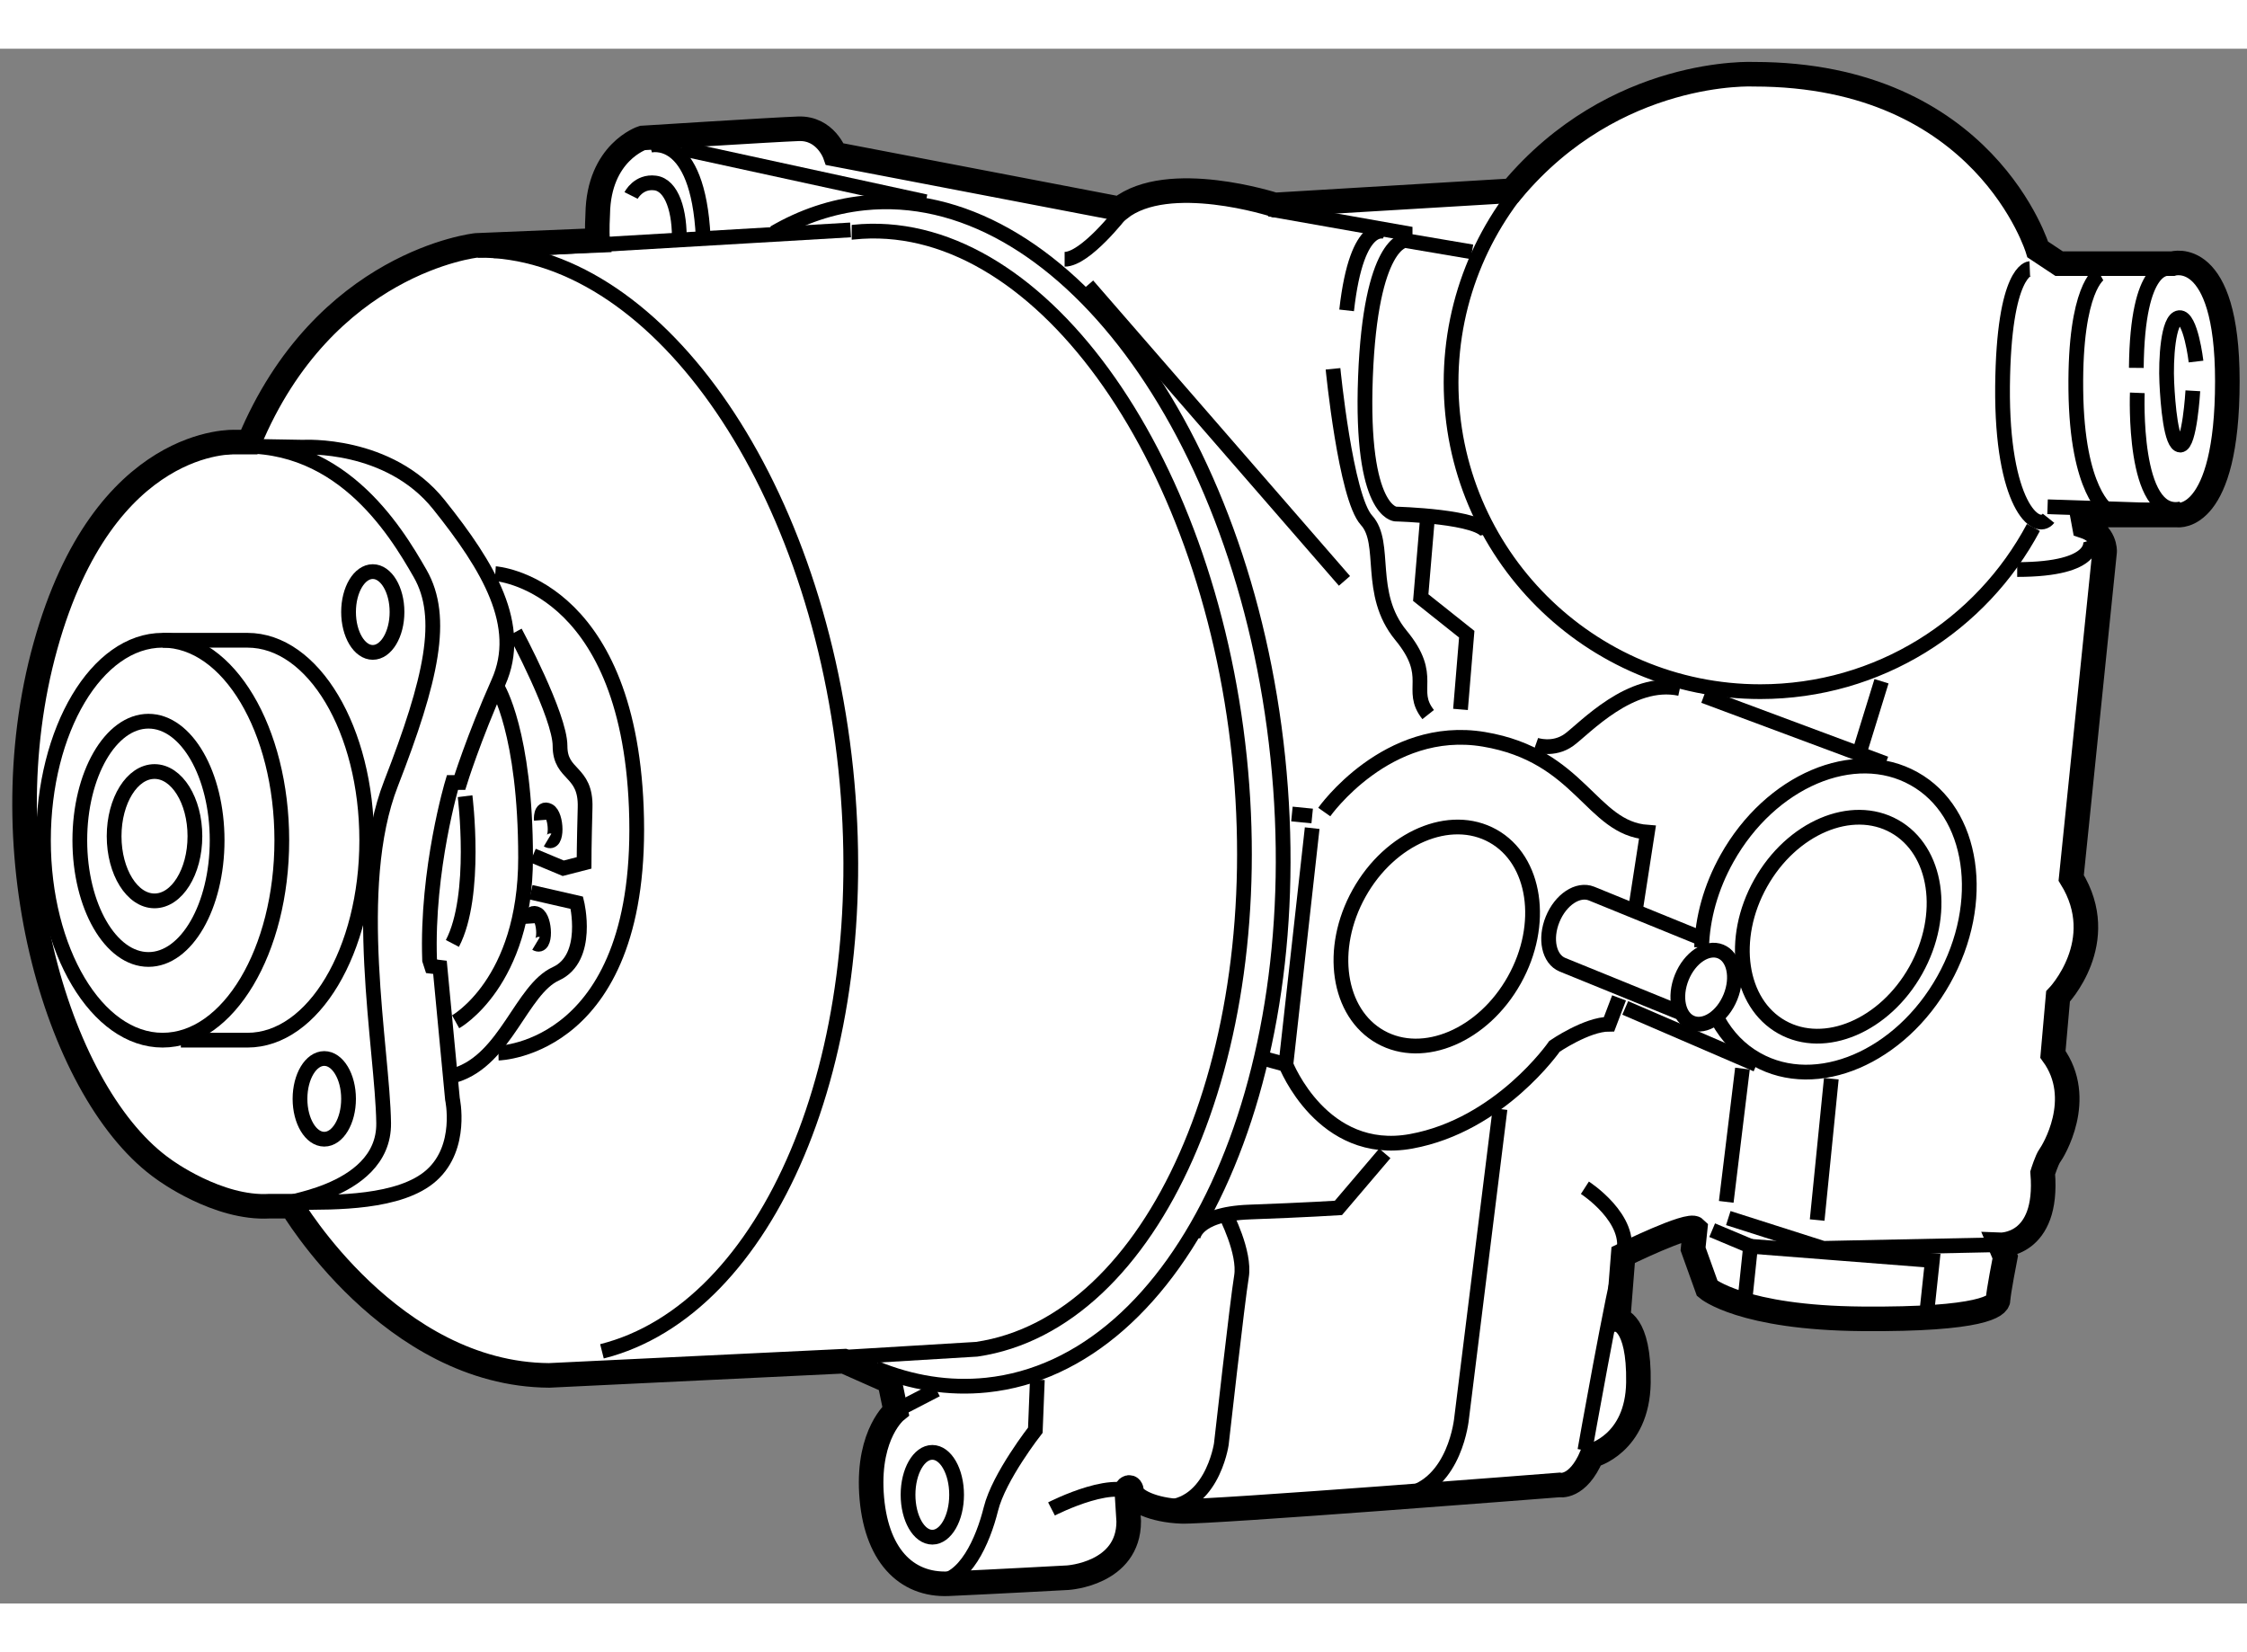 <?xml version="1.0" encoding="utf-8"?>
<!-- Generator: Adobe Illustrator 15.1.0, SVG Export Plug-In . SVG Version: 6.00 Build 0)  -->
<!DOCTYPE svg PUBLIC "-//W3C//DTD SVG 1.1//EN" "http://www.w3.org/Graphics/SVG/1.1/DTD/svg11.dtd">
<svg version="1.1" xmlns="http://www.w3.org/2000/svg" xmlns:xlink="http://www.w3.org/1999/xlink" x="0px" y="0px" width="244.8px"
	 height="180px" viewBox="183.672 122.602 45.72 31.635" enable-background="new 0 0 244.8 180" xml:space="preserve">
	
<rect x="183.672" y="122.602" width="45.72" height="31.635" fill="#808080" stroke="none"/>
	
<g><path fill="#FFFFFF" stroke="#000000" stroke-width="0.5" d="M206.453,125.859l-5.793-1.111c0,0-0.188-0.538-0.744-0.517
			c-0.556,0.021-3.174,0.187-3.174,0.187s-0.888,0.289-0.908,1.547c0,0-0.021,0.371,0,0.537l-2.473,0.102
			c0,0-3.094,0.331-4.619,4.002h-0.288c0,0-2.661-0.145-3.856,4.144c-1.196,4.288,0.289,9.175,2.414,10.659
			c0,0,1.091,0.806,2.145,0.744h0.453c0,0,2.02,3.422,5.235,3.443l5.999-0.289l0.929,0.412l0.124,0.598c0,0-0.566,0.456-0.494,1.671
			c0.076,1.259,0.704,1.885,1.568,1.847c0.906-0.04,2.426-0.123,2.426-0.123s1.241-0.074,1.241-1.146l-0.041-0.658
			c0,0,0.083-0.104,0.104,0.061c0.02,0.166,0.431,0.371,1.009,0.393s7.689-0.537,7.689-0.537s0.372,0.084,0.661-0.596
			c0,0,0.929-0.229,0.949-1.486c0.02-1.258-0.414-1.279-0.414-1.279l0.104-1.318c0,0,1.34-0.66,1.465-0.536l-0.043,0.413
			l0.289,0.804c0,0,0.702,0.599,3.154,0.618c2.453,0.02,2.764-0.269,2.764-0.392c0-0.124,0.145-0.864,0.145-0.864l-0.105-0.249
			c0,0,0.99,0.041,0.867-1.464c0,0,0.084-0.27,0.145-0.352c0.063-0.082,0.723-1.154,0.063-2.061l0.104-1.178
			c0,0,1.072-1.113,0.268-2.412l0.68-6.64c0,0,0.021-0.372-0.411-0.516l-0.042-0.227h1.938c0,0,1.012,0.144,1.012-2.724
			c0-2.74-1.113-2.391-1.113-2.391h-2.31l-0.434-0.288c0,0-1.071-3.566-5.773-3.566c0,0-2.825-0.146-4.928,2.37l-4.825,0.289
			C209.606,125.779,207.444,125.076,206.453,125.859z"></path><path fill="none" stroke="#000000" stroke-width="0.3" d="M225.046,132.343c-1.058,1.987-3.149,3.341-5.557,3.341
			c-3.474,0-6.292-2.816-6.292-6.291s2.818-6.291,6.292-6.291c2.495,0,4.651,1.455,5.669,3.563"></path><path fill="none" stroke="#000000" stroke-width="0.3" d="M224.972,127.076c0,0-0.531,0.021-0.554,2.4
			c-0.02,2.382,0.682,2.998,0.936,2.68"></path><path fill="none" stroke="#000000" stroke-width="0.3" d="M228.355,128.967c0,0-0.107-0.916-0.34-0.893
			c-0.234,0.022-0.276,0.87-0.255,1.318c0.021,0.446,0.086,1.275,0.276,1.275s0.254-1.105,0.254-1.105"></path><path fill="none" stroke="#000000" stroke-width="0.3" d="M227.799,127.076c0,0-0.639-0.148-0.659,2.02"></path><path fill="none" stroke="#000000" stroke-width="0.3" d="M227.16,129.604c0,0-0.105,2.573,0.894,2.36"></path><path fill="none" stroke="#000000" stroke-width="0.3" d="M226.396,127.182c0,0-0.509,0.275-0.487,2.359s0.658,2.467,0.658,2.467"></path><line fill="none" stroke="#000000" stroke-width="0.3" x1="225.334" y1="131.922" x2="227.904" y2="132.008"></line><path fill="none" stroke="#000000" stroke-width="0.3" d="M226.205,132.602c0,0,0.19,0.597-1.489,0.597"></path><line fill="none" stroke="#000000" stroke-width="0.3" x1="218.341" y1="135.77" x2="222.038" y2="137.148"></line><line fill="none" stroke="#000000" stroke-width="0.3" x1="221.955" y1="135.472" x2="221.509" y2="136.916"></line><polyline fill="none" stroke="#000000" stroke-width="0.3" points="209.5,125.865 212.262,126.353 212.262,126.504 
			213.622,126.735 		"></polyline><path fill="none" stroke="#000000" stroke-width="0.3" d="M212.262,126.504c0,0-0.701,0.02-0.807,2.782
			c-0.105,2.765,0.615,2.784,0.615,2.784s1.786,0.043,1.869,0.404"></path><path fill="none" stroke="#000000" stroke-width="0.3" d="M211.879,126.333c0,0-0.593-0.319-0.807,1.593"></path><path fill="none" stroke="#000000" stroke-width="0.3" d="M210.795,129.115c0,0,0.256,2.616,0.682,3.082
			c0.426,0.469,0,1.488,0.699,2.339c0.701,0.849,0.15,1.103,0.555,1.614"></path><polyline fill="none" stroke="#000000" stroke-width="0.3" points="212.709,132.24 212.58,133.77 213.516,134.515 
			213.389,136.045 		"></polyline><path fill="none" stroke="#000000" stroke-width="0.3" d="M214.918,136.768c0,0,0.361,0.128,0.682-0.106
			c0.318-0.233,1.254-1.254,2.252-1.042"></path><path fill="none" stroke="#000000" stroke-width="0.3" d="M206.48,125.95c0,0-0.723,0.936-1.146,0.936"></path><line fill="none" stroke="#000000" stroke-width="0.3" x1="205.802" y1="127.416" x2="211.028" y2="133.43"></line><line fill="none" stroke="#000000" stroke-width="0.3" x1="197.533" y1="124.633" x2="202.508" y2="125.715"></line><path fill="none" stroke="#000000" stroke-width="0.3" d="M196.896,124.568c0,0,0.978-0.277,1.084,1.869"></path><path fill="none" stroke="#000000" stroke-width="0.3" d="M196.513,125.588c0,0,0.149-0.297,0.489-0.254
			c0.339,0.041,0.512,0.572,0.49,1.211"></path><line fill="none" stroke="#000000" stroke-width="0.3" x1="193.708" y1="126.715" x2="200.978" y2="126.289"></line><path fill="none" stroke="#000000" stroke-width="0.3" d="M188.628,130.689l1.212,0.021c0,0,1.743-0.107,2.762,1.168
			c1.021,1.275,1.723,2.465,1.213,3.613c-0.511,1.148-0.787,2.041-0.787,2.041h-0.15c0,0-0.529,1.764-0.465,3.613l0.041,0.127
			l0.17,0.021l0.254,2.678c0,0,0.215,0.979-0.424,1.552c-0.637,0.575-1.998,0.553-2.699,0.553s1.744-0.104,1.723-1.615
			s-0.68-4.782,0.15-6.908c0.826-2.124,1.104-3.38,0.593-4.272c-0.51-0.892-1.679-2.826-3.974-2.57"></path><path fill="none" stroke="#000000" stroke-width="0.3" d="M193.75,133.283c0,0,2.691,0.18,2.869,4.762
			c0.19,4.929-2.805,4.993-2.805,4.993"></path><path fill="none" stroke="#000000" stroke-width="0.3" d="M193.793,135.599c0,0,0.573,0.913,0.573,3.464
			c0,2.549-1.423,3.338-1.423,3.338"></path><path fill="none" stroke="#000000" stroke-width="0.3" d="M194.154,134.473c0,0,0.913,1.701,0.913,2.316
			c0,0.617,0.533,0.488,0.51,1.256c-0.021,0.763-0.021,1.123-0.021,1.123l-0.424,0.109l-0.617-0.258"></path><path fill="none" stroke="#000000" stroke-width="0.3" d="M194.474,139.765l0.935,0.214c0,0,0.275,1.125-0.426,1.445
			c-0.701,0.318-1.02,1.742-2.039,2.061"></path><path fill="none" stroke="#000000" stroke-width="0.3" d="M194.686,138.298c0,0-0.021-0.277,0.148-0.192
			c0.17,0.086,0.191,0.723-0.02,0.597"></path><path fill="none" stroke="#000000" stroke-width="0.3" d="M194.449,140.402c0,0-0.018-0.277,0.15-0.191
			c0.17,0.085,0.192,0.723-0.02,0.596"></path><path fill="none" stroke="#000000" stroke-width="0.3" d="M193.135,137.811c0,0,0.254,2.018-0.258,2.996"></path><path fill="none" stroke="#000000" stroke-width="0.3" d="M207.945,146.805c0,0,0.001-0.492,1.152-0.533
			c1.149-0.041,1.808-0.084,1.808-0.084l0.944-1.109"></path><path fill="none" stroke="#000000" stroke-width="0.3" d="M214.193,144.176l-0.781,6.287c0,0-0.123,1.357-1.15,1.563"></path><path fill="none" stroke="#000000" stroke-width="0.3" d="M215.92,145.778c0,0,0.984,0.634,0.779,1.364
			c-0.205,0.731-0.779,3.979-0.779,3.979"></path><polyline fill="none" stroke="#000000" stroke-width="0.3" points="218.838,146.395 220.77,147.011 224.367,146.937 		"></polyline><polyline fill="none" stroke="#000000" stroke-width="0.3" points="218.51,146.641 219.291,146.969 219.166,148.16 		"></polyline><polyline fill="none" stroke="#000000" stroke-width="0.3" points="219.291,146.969 222.99,147.258 222.867,148.408 		"></polyline><line fill="none" stroke="#000000" stroke-width="0.3" x1="220.934" y1="143.559" x2="220.646" y2="146.435"></line><line fill="none" stroke="#000000" stroke-width="0.3" x1="219.126" y1="143.353" x2="218.796" y2="146.065"></line><line fill="none" stroke="#000000" stroke-width="0.3" x1="216.741" y1="142.119" x2="219.413" y2="143.271"></line><line fill="none" stroke="#000000" stroke-width="0.3" x1="202.725" y1="149.887" x2="201.896" y2="150.316"></line><path fill="none" stroke="#000000" stroke-width="0.3" d="M204.779,149.684l-0.041,1.027c0,0-0.741,0.945-0.904,1.603
			s-0.534,1.48-1.109,1.48"></path><path fill="none" stroke="#000000" stroke-width="0.3" d="M205.067,152.313c0,0,1.439-0.74,1.769-0.206"></path><path fill="none" stroke="#000000" stroke-width="0.3" d="M208.604,146.311c0,0,0.41,0.781,0.328,1.275s-0.41,3.412-0.41,3.412
			s-0.207,1.398-1.316,1.275"></path><ellipse fill="none" stroke="#000000" stroke-width="0.3" cx="186.816" cy="138.625" rx="0.822" ry="1.316"></ellipse><ellipse fill="none" stroke="#000000" stroke-width="0.3" cx="186.693" cy="138.709" rx="1.397" ry="2.424"></ellipse><path fill="none" stroke="#000000" stroke-width="0.3" d="M189.406,138.709c0,2.246-1.086,4.066-2.426,4.066
			c-1.338,0-2.424-1.82-2.424-4.066c0-2.25,1.086-4.071,2.424-4.071C188.32,134.638,189.406,136.459,189.406,138.709z"></path><path fill="none" stroke="#000000" stroke-width="0.3" d="M186.98,134.638h1.727c1.34,0,2.427,1.821,2.427,4.071
			c0,2.246-1.087,4.066-2.427,4.066h-1.355"></path><ellipse fill="none" stroke="#000000" stroke-width="0.3" cx="191.257" cy="134.063" rx="0.493" ry="0.822"></ellipse><ellipse fill="none" stroke="#000000" stroke-width="0.3" cx="190.27" cy="143.969" rx="0.494" ry="0.821"></ellipse><ellipse transform="matrix(0.873 0.488 -0.488 0.873 95.696 -85.998)" fill="none" stroke="#000000" stroke-width="0.3" cx="212.878" cy="140.641" rx="1.809" ry="2.343"></ellipse><ellipse transform="matrix(0.873 0.489 -0.489 0.873 96.739 -90.103)" fill="none" stroke="#000000" stroke-width="0.3" cx="221.017" cy="140.312" rx="1.809" ry="2.341"></ellipse><path fill="none" stroke="#000000" stroke-width="0.3" d="M218.295,140.887c0.016-0.589,0.185-1.219,0.517-1.811
			c0.884-1.578,2.586-2.305,3.806-1.621c1.216,0.678,1.488,2.514,0.604,4.092c-0.883,1.576-2.586,2.305-3.804,1.621
			c-0.339-0.189-0.604-0.469-0.79-0.805"></path><path fill="none" stroke="#000000" stroke-width="0.3" d="M210.371,138.461l-0.535,4.811c0,0,0.741,1.891,2.549,1.561
			c1.809-0.329,2.917-1.933,2.917-1.933s0.657-0.45,1.11-0.45l0.203-0.535"></path><path fill="none" stroke="#000000" stroke-width="0.3" d="M210.617,138.133c0,0,1.274-1.809,3.246-1.48
			c1.973,0.33,2.18,1.807,3.33,1.891l-0.248,1.604"></path><line fill="none" stroke="#000000" stroke-width="0.3" x1="209.959" y1="138.173" x2="210.371" y2="138.214"></line><line fill="none" stroke="#000000" stroke-width="0.3" x1="209.383" y1="143.147" x2="209.836" y2="143.271"></line><path fill="none" stroke="#000000" stroke-width="0.3" d="M193.395,126.703c3.56-0.03,6.863,4.577,7.487,10.568
			c0.608,5.88-1.582,10.984-4.962,11.835"></path><path fill="none" stroke="#000000" stroke-width="0.3" d="M201.002,126.338c0.014,0,0.025-0.002,0.037-0.004
			c3.705-0.384,7.205,4.479,7.852,10.688c0.633,6.11-1.738,11.511-5.345,12.042l-2.753,0.166"></path><path fill="none" stroke="#000000" stroke-width="0.3" d="M199.42,126.35c0.57-0.333,1.183-0.541,1.83-0.609
			c3.962-0.412,7.732,4.64,8.422,11.282c0.689,6.64-1.965,12.358-5.925,12.77c-0.767,0.079-1.524-0.044-2.257-0.345"></path><ellipse fill="none" stroke="#000000" stroke-width="0.3" cx="202.642" cy="152.025" rx="0.494" ry="0.863"></ellipse><ellipse transform="matrix(0.927 0.376 -0.376 0.927 69.179 -71.666)" fill="none" stroke="#000000" stroke-width="0.3" cx="218.386" cy="141.585" rx="0.534" ry="0.783"></ellipse><path fill="none" stroke="#000000" stroke-width="0.3" d="M218.377,140.738l-2.323-0.946c-0.275-0.11-0.627,0.123-0.79,0.522
			c-0.164,0.4-0.074,0.813,0.199,0.926l2.438,0.992"></path></g>


</svg>